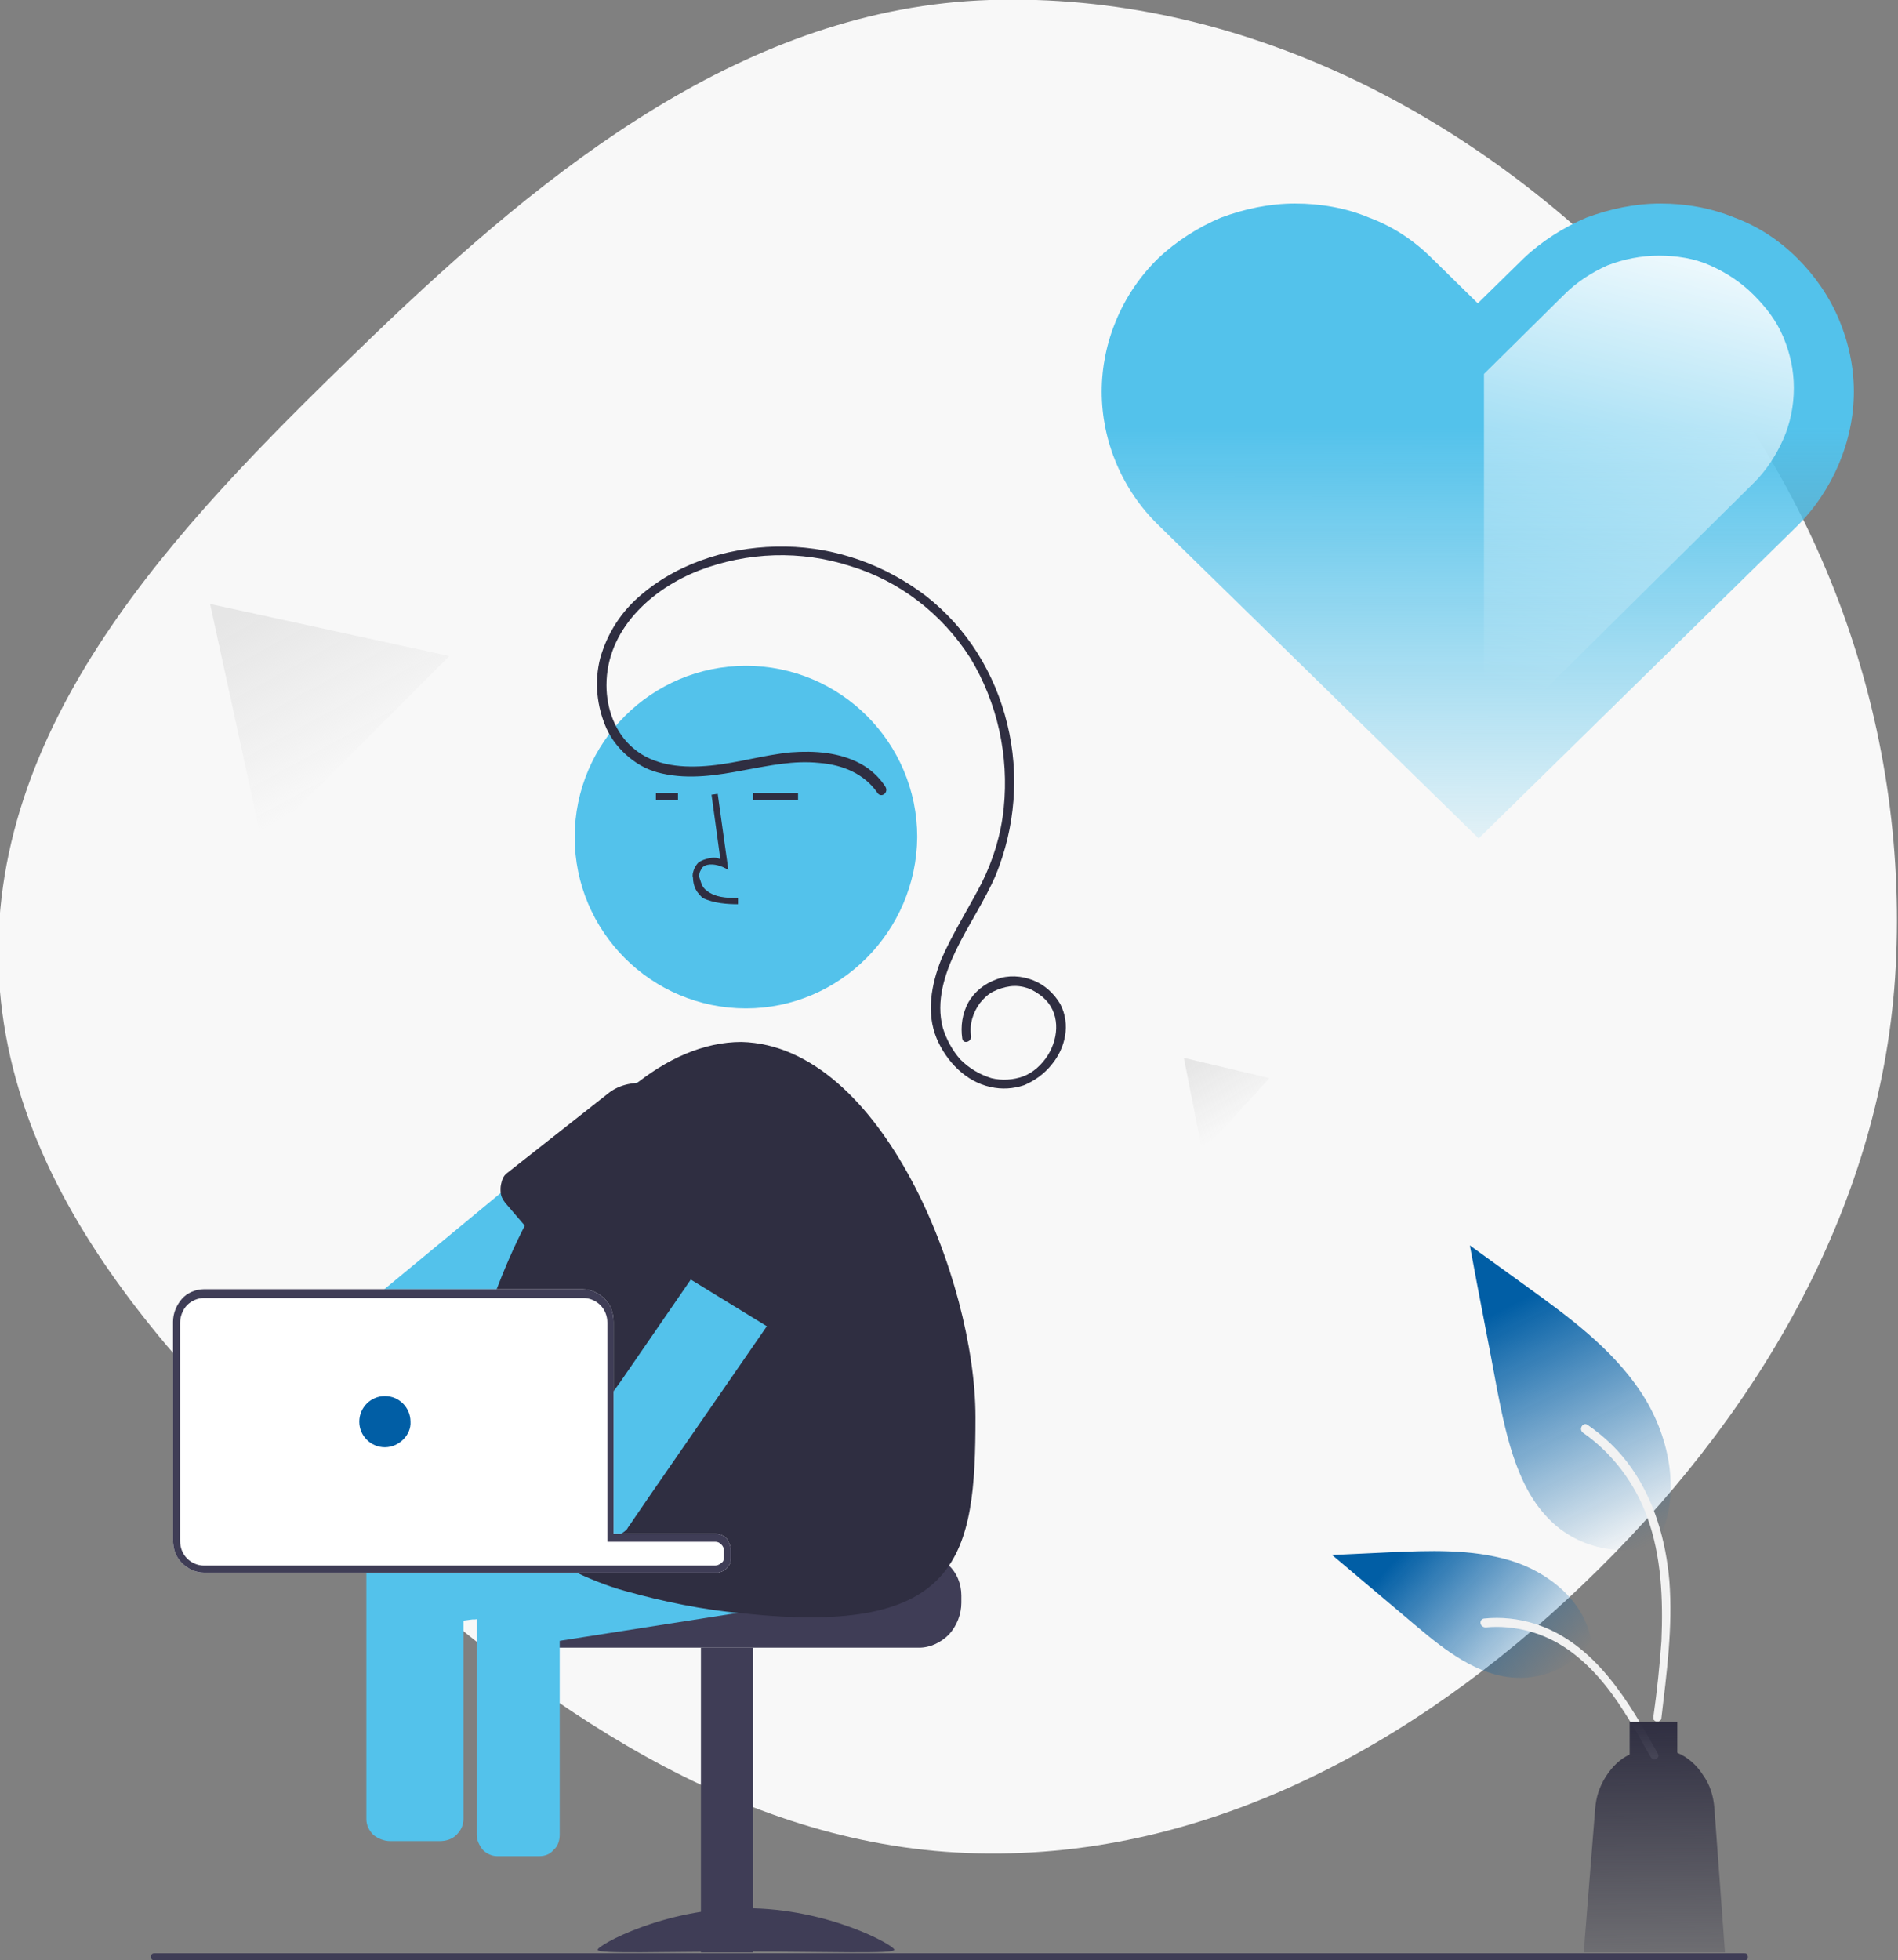 <svg id="eGDZfBt1T2A1" xmlns="http://www.w3.org/2000/svg" xmlns:xlink="http://www.w3.org/1999/xlink" viewBox="0 0 215 222" shape-rendering="geometricPrecision" text-rendering="geometricPrecision"><rect x="0" y="0" width="215" height="222" fill="#808080" stroke="none"/><style><![CDATA[#eGDZfBt1T2A3_to {animation: eGDZfBt1T2A3_to__to 4000ms linear infinite normal forwards}@keyframes eGDZfBt1T2A3_to__to { 0% {transform: translate(167.4px,59px);animation-timing-function: cubic-bezier(0.42,0,0.58,1)} 50% {transform: translate(167.4px,49px);animation-timing-function: cubic-bezier(0.42,0,0.58,1)} 100% {transform: translate(167.4px,59px)}} #eGDZfBt1T2A6_tr {animation: eGDZfBt1T2A6_tr__tr 4000ms linear infinite normal forwards}@keyframes eGDZfBt1T2A6_tr__tr { 0% {transform: translate(187.866px,195px) rotate(0deg);animation-timing-function: cubic-bezier(0.42,0,0.58,1)} 60% {transform: translate(187.866px,195px) rotate(2.585deg);animation-timing-function: cubic-bezier(0.42,0,0.58,1)} 100% {transform: translate(187.866px,195px) rotate(0deg)}} #eGDZfBt1T2A9_tr {animation: eGDZfBt1T2A9_tr__tr 4000ms linear infinite normal forwards}@keyframes eGDZfBt1T2A9_tr__tr { 0% {transform: translate(187.95px,199.229px) rotate(0deg);animation-timing-function: cubic-bezier(0.42,0,0.58,1)} 37.5% {transform: translate(187.95px,199.229px) rotate(3.803deg);animation-timing-function: cubic-bezier(0.42,0,0.58,1)} 100% {transform: translate(187.95px,199.229px) rotate(0deg)}}]]></style><defs><linearGradient id="eGDZfBt1T2A4-fill" x1="167.497" y1="48.455" x2="167.462" y2="102.135" spreadMethod="pad" gradientUnits="userSpaceOnUse" gradientTransform="matrix(1 0 0 1 0 0)"><stop id="eGDZfBt1T2A4-fill-0" offset="0%" stop-color="rgb(83,194,235)"/><stop id="eGDZfBt1T2A4-fill-1" offset="100%" stop-color="rgba(83,194,235,0)"/></linearGradient><linearGradient id="eGDZfBt1T2A5-fill" x1="190.576" y1="23.009" x2="177.104" y2="79.038" spreadMethod="pad" gradientUnits="userSpaceOnUse" gradientTransform="matrix(1 0 0 1 0 0)"><stop id="eGDZfBt1T2A5-fill-0" offset="0%" stop-color="rgb(255,255,255)"/><stop id="eGDZfBt1T2A5-fill-1" offset="100%" stop-color="rgba(255,255,255,0)"/></linearGradient><linearGradient id="eGDZfBt1T2A7-fill" x1="170.389" y1="147.594" x2="184.302" y2="175.555" spreadMethod="pad" gradientUnits="userSpaceOnUse" gradientTransform="matrix(1 0 0 1 0 0)"><stop id="eGDZfBt1T2A7-fill-0" offset="0%" stop-color="rgb(1,94,165)"/><stop id="eGDZfBt1T2A7-fill-1" offset="100%" stop-color="rgba(1,94,165,0)"/></linearGradient><linearGradient id="eGDZfBt1T2A10-fill" x1="159.95" y1="174.532" x2="176.852" y2="189.858" spreadMethod="pad" gradientUnits="userSpaceOnUse" gradientTransform="matrix(1 0 0 1 0 0)"><stop id="eGDZfBt1T2A10-fill-0" offset="0%" stop-color="rgb(1,94,165)"/><stop id="eGDZfBt1T2A10-fill-1" offset="100%" stop-color="rgba(1,94,165,0)"/></linearGradient><linearGradient id="eGDZfBt1T2A12-fill" x1="187.283" y1="194.995" x2="187.533" y2="228.729" spreadMethod="pad" gradientUnits="userSpaceOnUse" gradientTransform="matrix(1 0 0 1 0 0)"><stop id="eGDZfBt1T2A12-fill-0" offset="0%" stop-color="rgb(47,46,65)"/><stop id="eGDZfBt1T2A12-fill-1" offset="100%" stop-color="rgba(47,46,65,0)"/></linearGradient><linearGradient id="eGDZfBt1T2A35-fill" x1="30.768" y1="67.537" x2="41.684" y2="87.487" spreadMethod="pad" gradientUnits="userSpaceOnUse" gradientTransform="matrix(1 0 0 1 0 0)"><stop id="eGDZfBt1T2A35-fill-0" offset="0%" stop-color="rgb(230,230,230)"/><stop id="eGDZfBt1T2A35-fill-1" offset="100%" stop-color="rgba(230,230,230,0)"/></linearGradient><linearGradient id="eGDZfBt1T2A36-fill" x1="136.092" y1="119.685" x2="140.591" y2="127.161" spreadMethod="pad" gradientUnits="userSpaceOnUse" gradientTransform="matrix(1 0 0 1 0 0)"><stop id="eGDZfBt1T2A36-fill-0" offset="0%" stop-color="rgb(230,230,230)"/><stop id="eGDZfBt1T2A36-fill-1" offset="100%" stop-color="rgba(230,230,230,0)"/></linearGradient></defs><path id="eGDZfBt1T2A2" d="M112.1,0C140.3,-0.9,167,12.8,186.5,33.4C205.6,53.5,215.9,80.5,214.8,108.2C213.8,135,200.1,158.9,181.1,177.7C162.3,196.3,138.4,210.1,112,209.9C85.7,209.8,63.1,194.7,43.5,177C22.6,158,0.1,136.5,-0.2,108.2C-0.3,79.8,21.9,57.7,42.3,38C62.2,18.9,84.6,0.9,112.1,0Z" clip-rule="evenodd" fill="rgb(248,248,248)" fill-rule="evenodd" stroke="none" stroke-width="1"/><g id="eGDZfBt1T2A3_to" transform="translate(167.4,59)"><g id="eGDZfBt1T2A3" transform="translate(-167.4,-59.05)"><path id="eGDZfBt1T2A4" d="M203.6,29.3C201.6,27.3,199.2,25.7,196.5,24.7C193.8,23.6,191,23.1,188.1,23.1C185.2,23.1,182.4,23.7,179.7,24.7C177.1,25.8,174.6,27.4,172.6,29.3L167.4,34.4L162.2,29.3C160.2,27.3,157.8,25.7,155.1,24.7C152.5,23.6,149.6,23.1,146.7,23.1C143.8,23.1,141,23.7,138.3,24.7C135.7,25.8,133.2,27.4,131.2,29.3C127.1,33.3,124.8,38.8,124.8,44.4C124.8,50,127.1,55.5,131.2,59.5L167.5,95L203.6,59.6C205.6,57.6,207.2,55.2,208.3,52.6C209.4,50,210,47.2,210,44.4C210,41.6,209.4,38.8,208.3,36.2C207.2,33.6,205.6,31.3,203.6,29.3Z" fill="url(#eGDZfBt1T2A4-fill)" stroke="none" stroke-width="1"/><path id="eGDZfBt1T2A5" d="M198.6,33.4C197.2,32,195.5,30.9,193.7,30.1C191.9,29.3,189.9,29,187.9,29C185.9,29,183.9,29.4,182.1,30.1C180.3,30.9,178.6,32,177.2,33.4L168.1,42.4L168.1,85L198.7,54.7C200.1,53.3,201.2,51.6,202,49.8C202.8,48,203.2,46,203.2,44C203.2,42,202.8,40.1,202,38.2C201.2,36.3,200,34.8,198.6,33.4Z" fill="url(#eGDZfBt1T2A5-fill)" stroke="none" stroke-width="1"/></g></g><g id="eGDZfBt1T2A6_tr" transform="translate(187.866,195) rotate(0)"><g id="eGDZfBt1T2A6" transform="translate(-187.866,-195)"><path id="eGDZfBt1T2A7" d="M186.6,174.9C184.6,175.6,182.5,175.8,180.4,175.4C178.3,175,176.4,174.1,174.8,172.7C170.7,169.1,169.4,163.1,168.3,157.5C167.3,152,166.2,146.6,165.2,141.1L171.7,145.8C176.4,149.2,181.2,152.7,184.5,157.6C187.8,162.5,189.2,169.2,186.6,174.5" transform="matrix(1 0 0 1 1.301 -0.061)" fill="url(#eGDZfBt1T2A7-fill)" stroke="none" stroke-width="1"/><path id="eGDZfBt1T2A8" d="M186.9,194.6C187.5,189.5,188.2,184.3,187.8,179.1C187.4,174.5,186.1,170,183.5,166.3C182.1,164.3,180.4,162.7,178.5,161.4C178,161.1,177.5,161.9,178,162.3C181.3,164.6,183.9,168,185.3,171.9C186.9,176.3,187.1,181.2,186.9,185.9C186.7,188.7,186.4,191.6,186,194.4C186,194.5,186,194.7,186,194.8C186.1,194.9,186.2,195,186.3,195C186.4,195,186.5,195,186.6,195C186.8,194.9,186.9,194.8,186.9,194.6L186.9,194.6Z" transform="matrix(1 0 0 1 1.301 -0.061)" fill="rgb(242,242,242)" stroke="none" stroke-width="1"/></g></g><g id="eGDZfBt1T2A9_tr" transform="translate(187.95,199.229) rotate(0)"><g id="eGDZfBt1T2A9" transform="translate(-187.95,-199.229)"><path id="eGDZfBt1T2A10" d="M180.3,185.8C179.4,187.1,178.1,188.2,176.6,189C175.1,189.7,173.4,190.1,171.7,190C167.4,189.8,163.7,186.9,160.5,184.2L150.9,176.1L157.3,175.8C161.9,175.6,166.6,175.4,171,176.7C175.4,178,179.4,181.3,180.2,185.6" fill="url(#eGDZfBt1T2A10-fill)" stroke="none" stroke-width="1"/><path id="eGDZfBt1T2A11" d="M187.8,198.6C184.5,192.7,180.7,186.1,173.9,183.9C172,183.3,170,183.1,168.1,183.3C167.5,183.4,167.6,184.3,168.3,184.3C171.6,184,174.9,184.9,177.6,186.8C180.2,188.6,182.3,191.2,184,193.9C185.1,195.6,186,197.3,187,199C187.3,199.5,188.1,199.1,187.8,198.6L187.8,198.6Z" fill="rgb(242,242,242)" stroke="none" stroke-width="1"/></g></g><path id="eGDZfBt1T2A12" d="M194.2,204.8C194.1,203.4,193.7,202.1,192.9,201C192.2,199.9,191.2,199,190,198.5L190,195L184.6,195L184.6,198.7C183.5,199.2,182.6,200.1,181.9,201.2C181.2,202.3,180.8,203.5,180.7,204.8L179.4,221.1L195.4,221.1L194.2,204.8Z" fill="url(#eGDZfBt1T2A12-fill)" stroke="none" stroke-width="1"/><g id="eGDZfBt1T2A13"><path id="eGDZfBt1T2A14" d="M108.9,180.7L108.9,181.5C108.9,182.8,108.4,184.1,107.5,185.1C106.6,186,105.4,186.6,104.1,186.6L63.2,186.6C61.9,186.6,60.7,186.1,59.8,185.1C58.9,184.2,58.4,182.9,58.4,181.5L58.4,180.7C58.4,179.5,58.8,178.4,59.5,177.5C59.7,177.2,60,176.9,60.3,176.7L81.5,176.7C81.8,176.7,82,176.6,82.2,176.4C82.4,176.2,82.5,176,82.5,175.7L104,175.7C105.3,175.7,106.5,176.2,107.4,177.2C108.4,178.1,108.9,179.4,108.9,180.7Z" fill="rgb(63,61,86)" stroke="none" stroke-width="1"/><path id="eGDZfBt1T2A15" d="M85.3,221.1L79.4,221.1L79.4,186.6L85.3,186.6L85.3,221.1Z" fill="rgb(63,61,86)" stroke="none" stroke-width="1"/><path id="eGDZfBt1T2A16" d="M101.3,220.8C101.3,221.3,93.8,221,84.5,221C75.2,221,67.7,221.3,67.7,220.8C67.7,220.3,75.2,216.1,84.5,216.1C93.8,216.1,101.3,220.3,101.3,220.8Z" fill="rgb(63,61,86)" stroke="none" stroke-width="1"/><path id="eGDZfBt1T2A17" d="M101.7,179.8L84.6,182.5L64.8,185.6L57.9,186.7C57.2,186.8,56.6,186.6,56,186.3C55.4,186,55.1,185.3,55,184.7L54.7,182.8L54.4,181L54.2,179.5C54.1,179.2,54.2,178.8,54.2,178.5C54.3,178.2,54.4,177.9,54.6,177.6C54.8,177.3,55.2,177,55.5,176.8L82.1,176.8C82.4,176.8,82.6,176.7,82.8,176.5C83,176.3,83.1,176.1,83.1,175.8L83.1,175.1C83.1,174.9,83,174.6,82.8,174.4C82.6,174.2,82.4,174.1,82.1,174.1L71.7,174.1L76.5,173.3L91.3,171L100,169.7C100.7,169.6,101.3,169.8,101.9,170.1C102.4,170.5,102.8,171.1,102.9,171.7L103.7,176.8C103.8,177.4,103.6,178.1,103.2,178.6C102.9,179.3,102.3,179.7,101.7,179.8Z" fill="rgb(83,194,235)" stroke="none" stroke-width="1"/><path id="eGDZfBt1T2A18" d="M63.4,179.6L63.4,207.8C63.4,208.4,63.2,209.1,62.7,209.5C62.3,210,61.7,210.2,61.1,210.2L56.3,210.2C55.7,210.2,55.1,209.9,54.7,209.5C54.3,209,54,208.4,54,207.8L54,179.6C54,179.1,54.2,178.5,54.5,178.1C54.7,177.8,55,177.5,55.4,177.4L62,177.4C62.3,177.6,62.6,177.8,62.9,178.1C63.2,178.5,63.4,179,63.4,179.6Z" fill="rgb(83,194,235)" stroke="none" stroke-width="1"/><path id="eGDZfBt1T2A19" d="M78.5,129.5C78.5,129.8,78.4,130,78.3,130.3C78.1,130.7,77.9,131,77.6,131.2L77.6,131.2L62.7,143.5L62.5,143.7L59.4,146.2L58.5,147L42.4,147L43.3,146.2L56,135.7L64.5,128.6L71.1,123.1C71.5,122.8,72,122.6,72.5,122.5C72.5,122.5,72.5,122.5,72.5,122.5C72.6,122.5,72.8,122.5,72.9,122.5C73.1,122.5,73.3,122.6,73.5,122.7C73.6,122.8,73.8,122.8,73.9,122.9C74.1,123,74.3,123.2,74.5,123.4L77.7,127.5L77.7,127.6C77.9,127.9,78.1,128.2,78.2,128.5C78.5,128.9,78.6,129.2,78.5,129.5Z" fill="rgb(83,194,235)" stroke="none" stroke-width="1"/><path id="eGDZfBt1T2A20" d="M78.1,131.2C77.8,131.9,77.4,132.6,76.9,133.1L67.1,143.8C66.9,144,66.6,144.2,66.3,144.3C66,144.4,65.7,144.5,65.4,144.4C65.1,144.4,64.8,144.3,64.5,144.2C64.2,144.1,63.9,143.9,63.7,143.6L63.4,143.3L63.3,143.2L59.1,138.4L57.3,136.3C57.2,136.2,57.1,136,57,135.9C57,135.8,56.9,135.7,56.9,135.7C56.7,135.3,56.7,135,56.7,134.6C56.7,134.3,56.8,133.9,56.9,133.6C57,133.3,57.2,133,57.5,132.8L68.8,123.9C70,122.9,71.6,122.5,73.2,122.7C73.2,122.7,73.2,122.7,73.2,122.7C73.5,122.7,73.9,122.8,74.2,122.9C74.3,122.9,74.5,123,74.6,123.1C75.6,123.5,76.4,124.1,77.1,124.9C77.8,125.8,78.3,126.8,78.5,127.9C78.7,129,78.5,130.1,78.1,131.2L78.1,131.2Z" fill="rgb(47,46,65)" stroke="none" stroke-width="1"/><path id="eGDZfBt1T2A21" d="M84.5,114.2C73.8,114.2,65.1,105.5,65.1,94.8C65.1,84.1,73.8,75.4,84.5,75.4C95.2,75.4,103.9,84.1,103.9,94.8C103.8,105.5,95.1,114.2,84.5,114.2Z" fill="rgb(83,194,235)" stroke="none" stroke-width="1"/><path id="eGDZfBt1T2A22" d="M89.1,177.7L81.9,178.9L81.7,178.9L70.8,180.7L63.9,181.8L53.8,183.4L53.5,183.4L52,183.6L45.1,184.7C44.4,184.8,43.8,184.6,43.2,184.2C42.7,183.8,42.3,183.2,42.2,182.5L41.6,178.7L41.4,177.2C41.4,177.2,41.4,177.2,41.4,177.2L81.3,177.2C81.6,177.2,81.8,177.1,82,176.9C82.2,176.7,82.3,176.5,82.3,176.2L82.3,175.4C82.3,175.1,82.2,174.9,82,174.7C81.8,174.5,81.6,174.4,81.3,174.4L68.8,174.4L68.8,170.1L69.6,170L73.4,169.4L87.4,167.1C88.1,167,88.7,167.2,89.3,167.6C89.8,168,90.2,168.6,90.3,169.3L90.6,171.3L91.1,174.7C91.2,175.4,91,176.1,90.6,176.6C90.3,177.3,89.7,177.6,89.1,177.7Z" fill="rgb(83,194,235)" stroke="none" stroke-width="1"/><path id="eGDZfBt1T2A23" d="M110.5,160.5C110.5,176.1,108.9,185.4,84.1,182.7C84.1,182.7,84,182.7,84,182.7C79.6,182.3,75.2,181.4,70.9,180.2C68.7,179.6,66.5,178.7,64.5,177.7C64,177.5,63.5,177.2,63.1,176.9L81.6,176.9C81.9,176.9,82.1,176.8,82.3,176.6C82.5,176.4,82.6,176.2,82.6,175.9L82.6,175.1C82.6,174.8,82.5,174.6,82.3,174.4C82.1,174.2,81.9,174.1,81.6,174.1L69,174.1L69,150C69,149.3,68.7,148.5,68.2,148C67.7,147.5,66.9,147.2,66.2,147.2L55.8,147.2C55.9,146.9,56,146.7,56.1,146.4C57.1,143.8,58.2,141.2,59.5,138.7C61.3,135.2,63.5,132,65.9,128.9C67.6,126.8,69.5,124.8,71.6,123.1C75.5,119.9,79.7,118,84,118C99.9,118.4,110.5,145,110.5,160.5Z" fill="rgb(47,46,65)" stroke="none" stroke-width="1"/><path id="eGDZfBt1T2A24" d="M83.6,102.4L83.6,101.7C82.2,101.7,81,101.6,80.1,100.9C79.8,100.7,79.6,100.4,79.5,100.2C79.4,99.9,79.3,99.6,79.2,99.3C79.2,99.1,79.2,98.9,79.3,98.7C79.4,98.5,79.5,98.3,79.6,98.2C80.2,97.7,81.2,97.9,81.9,98.2L82.5,98.5L81.3,89.9L80.6,90L81.6,97.3C81.2,97.1,80.8,97.1,80.3,97.2C79.9,97.3,79.5,97.4,79.1,97.7C78.9,97.9,78.7,98.2,78.6,98.5C78.5,98.8,78.4,99.1,78.5,99.4C78.5,99.8,78.6,100.3,78.8,100.7C79,101.1,79.3,101.4,79.6,101.7C80.9,102.3,82.4,102.4,83.6,102.4Z" fill="rgb(47,46,65)" stroke="none" stroke-width="1"/><path id="eGDZfBt1T2A25" d="M74.3,89.8L76.8,89.8L76.8,90.6L74.3,90.6L74.3,89.8Z" fill="rgb(47,46,65)" stroke="none" stroke-width="1"/><path id="eGDZfBt1T2A26" d="M85.3,89.8L90.4,89.8L90.4,90.6L85.3,90.6L85.3,89.8Z" fill="rgb(47,46,65)" stroke="none" stroke-width="1"/><path id="eGDZfBt1T2A27" d="M99.4,89.8C97.9,87.6,95.4,86.6,92.8,86.4C89.9,86.1,87.2,86.7,84.4,87.2C81.3,87.8,78.1,88.3,75,87.6C73.6,87.3,72.4,86.7,71.3,85.8C70.2,84.9,69.3,83.8,68.7,82.5C67.6,80,67.3,77.2,68,74.5C68.8,71.7,70.4,69.2,72.7,67.3C77.2,63.5,83.2,61.8,89,61.9C94.8,62,100.3,64,104.9,67.5C109.5,71.1,112.7,76.2,114.1,82C115.5,87.7,115,93.7,112.8,99.1C111.5,102.1,109.7,104.7,108.3,107.6C107,110.3,106,113.4,106.8,116.4C107.2,117.7,107.9,119,108.8,120C109.8,121,111,121.7,112.3,122.1C113.5,122.4,114.8,122.3,115.9,121.9C117,121.5,118,120.6,118.7,119.5C120,117.4,120.1,114.6,118.1,112.9C117.6,112.5,117,112.1,116.4,111.9C115.8,111.7,115.1,111.6,114.4,111.7C113.7,111.8,113.1,112,112.5,112.3C111.9,112.6,111.4,113.1,111,113.6C110.2,114.7,109.8,116,110,117.3C110.1,118,109.1,118.3,109,117.6C108.8,116.2,109,114.8,109.7,113.5C110.4,112.3,111.5,111.4,112.9,110.9C114.2,110.4,115.7,110.5,117,111C118.3,111.5,119.4,112.5,120.1,113.7C121.3,116,120.7,118.7,119.1,120.6C118.3,121.6,117.2,122.4,116,122.9C114.8,123.3,113.5,123.4,112.2,123.1C109.4,122.5,107.2,120.2,106.1,117.6C104.9,114.7,105.5,111.5,106.6,108.7C107.9,105.7,109.7,102.9,111.2,100C112.5,97.4,113.4,94.5,113.7,91.5C114.3,85.6,113,79.6,109.9,74.5C106.7,69.5,101.9,65.8,96.3,64.1C90.7,62.3,84.7,62.5,79.2,64.6C73.8,66.7,68.7,71.3,68.7,77.6C68.7,80.3,69.7,83,71.7,84.7C74.1,86.8,77.5,87,80.5,86.7C83.6,86.4,86.5,85.5,89.6,85.2C92.3,85,95.1,85.2,97.5,86.5C98.6,87.1,99.6,88,100.3,89.1C100.7,89.8,99.8,90.4,99.4,89.8L99.4,89.8Z" fill="rgb(47,46,65)" stroke="none" stroke-width="1"/><path id="eGDZfBt1T2A28" d="M96,136.7C96,136.8,95.9,136.8,95.9,136.9C95.9,137,95.8,137,95.8,137.1L87.6,149.1L87,150L80.3,159.7L73.8,169.1L71.2,172.9C71.1,173,71.1,173.1,71,173.2C70.6,173.6,70.1,173.9,69.5,174L69.4,174L69.4,157.7L70.2,156.6L78.6,144.4L87.6,131.3C88,130.8,88.5,130.4,89.2,130.3C89.8,130.2,90.5,130.3,91,130.7L93.8,132.6L95.3,133.6C95.8,133.9,96.1,134.4,96.3,135C96.3,135.6,96.3,136.1,96,136.7Z" fill="rgb(83,194,235)" stroke="none" stroke-width="1"/><path id="eGDZfBt1T2A29" d="M98.9,135.8L98.5,136.6L98.5,136.6L98.4,136.8L91.5,149.9C91.1,150.5,90.5,151,89.8,151.1C89.1,151.3,88.3,151.2,87.7,150.8L87.3,150.5L87.2,150.4L78.4,145C78.1,144.8,77.8,144.6,77.6,144.3C77.4,144,77.2,143.7,77.1,143.3C77,143,77,142.6,77.1,142.2C77.2,141.8,77.3,141.5,77.5,141.2L87.2,128.5C88.2,127.3,89.5,126.4,91.1,126C92.7,125.6,94.3,125.8,95.8,126.4C96.1,126.5,96.4,126.7,96.7,126.9C98.1,127.8,99.2,129.2,99.6,130.8C99.8,132.6,99.6,134.3,98.9,135.8Z" fill="rgb(47,46,65)" stroke="none" stroke-width="1"/><path id="eGDZfBt1T2A30" d="M52.5,177.3L52.5,206C52.5,206.7,52.2,207.3,51.7,207.8C51.2,208.3,50.5,208.5,49.8,208.5L44.2,208.5C43.5,208.5,42.8,208.2,42.3,207.8C41.8,207.3,41.5,206.7,41.5,206L41.5,177.3L52.5,177.3Z" fill="rgb(83,194,235)" stroke="none" stroke-width="1"/><path id="eGDZfBt1T2A31" d="M82.8,175.6L82.8,176.4C82.8,176.8,82.7,177.2,82.4,177.5C82.2,177.8,81.8,178,81.4,178.1C81.3,178.1,81.3,178.1,81.2,178.1C81.1,178.1,81.1,178.1,81,178.1L23.1,178.1C22.2,178.1,21.3,177.7,20.6,177C19.9,176.3,19.6,175.4,19.6,174.4L19.6,149.7C19.6,148.7,20,147.8,20.6,147.1C21.2,146.4,22.2,146,23.1,146L66,146C66.9,146,67.8,146.4,68.5,147.1C69.2,147.8,69.5,148.7,69.5,149.7L69.5,173.7L81.1,173.7C81.5,173.7,82,173.9,82.3,174.2C82.6,174.7,82.8,175.2,82.8,175.6Z" fill="rgb(255,255,255)" stroke="none" stroke-width="1"/><path id="eGDZfBt1T2A32" d="M82.8,175.6L82.8,176.4C82.8,176.8,82.7,177.2,82.4,177.5C82.2,177.8,81.8,178,81.4,178.1C81.3,178.1,81.3,178.1,81.2,178.1C81.1,178.1,81.1,178.1,81,178.1L23.1,178.1C22.2,178.1,21.3,177.7,20.6,177C19.9,176.3,19.6,175.4,19.6,174.4L19.6,149.7C19.6,148.7,20,147.8,20.6,147.1C21.2,146.4,22.2,146,23.1,146L66,146C66.9,146,67.8,146.4,68.5,147.1C69.2,147.8,69.5,148.7,69.5,149.7L69.5,173.7L81.1,173.7C81.5,173.7,82,173.9,82.3,174.2C82.6,174.7,82.8,175.2,82.8,175.6ZM82,176.4L82,175.6C82,175.3,81.9,175.1,81.7,174.9C81.5,174.7,81.3,174.6,81,174.6L68.8,174.6L68.8,149.8C68.8,149,68.5,148.3,68,147.8C67.5,147.3,66.8,147,66.1,147L23.1,147C22.4,147,21.7,147.3,21.2,147.8C20.7,148.3,20.4,149.1,20.4,149.8L20.4,174.5C20.4,175.3,20.7,176,21.2,176.5C21.7,177,22.4,177.3,23.1,177.3L81,177.3C81.2,177.3,81.5,177.2,81.7,177C81.9,176.9,82,176.7,82,176.4Z" fill="rgb(63,61,86)" stroke="none" stroke-width="1"/><path id="eGDZfBt1T2A33" d="M43.6,163.9C42,163.9,40.7,162.6,40.7,161C40.7,159.4,42,158.1,43.6,158.1C45.2,158.1,46.5,159.4,46.5,161C46.6,162.5,45.2,163.9,43.6,163.9Z" fill="rgb(1,94,165)" stroke="none" stroke-width="1"/><path id="eGDZfBt1T2A34" d="M17.5,222L197.6,222C197.7,222,197.8,222,197.9,221.9C198,221.8,198,221.7,198,221.6C198,221.5,197.9,221.4,197.9,221.3C197.8,221.2,197.7,221.2,197.6,221.2L17.5,221.2C17.4,221.2,17.3,221.2,17.2,221.3C17.1,221.4,17.1,221.5,17.1,221.6C17.1,221.7,17.1,221.8,17.2,221.9C17.2,221.9,17.3,222,17.5,222Z" fill="rgb(63,61,86)" stroke="none" stroke-width="1"/><path id="eGDZfBt1T2A35" d="M29.7,95.5L23.8,68.4L50.9,74.3L29.7,95.5Z" fill="url(#eGDZfBt1T2A35-fill)" stroke="none" stroke-width="1"/><path id="eGDZfBt1T2A36" d="M136.2,130.4L134.1,119.8L143.8,122.1L136.2,130.4Z" fill="url(#eGDZfBt1T2A36-fill)" stroke="none" stroke-width="1"/></g></svg>